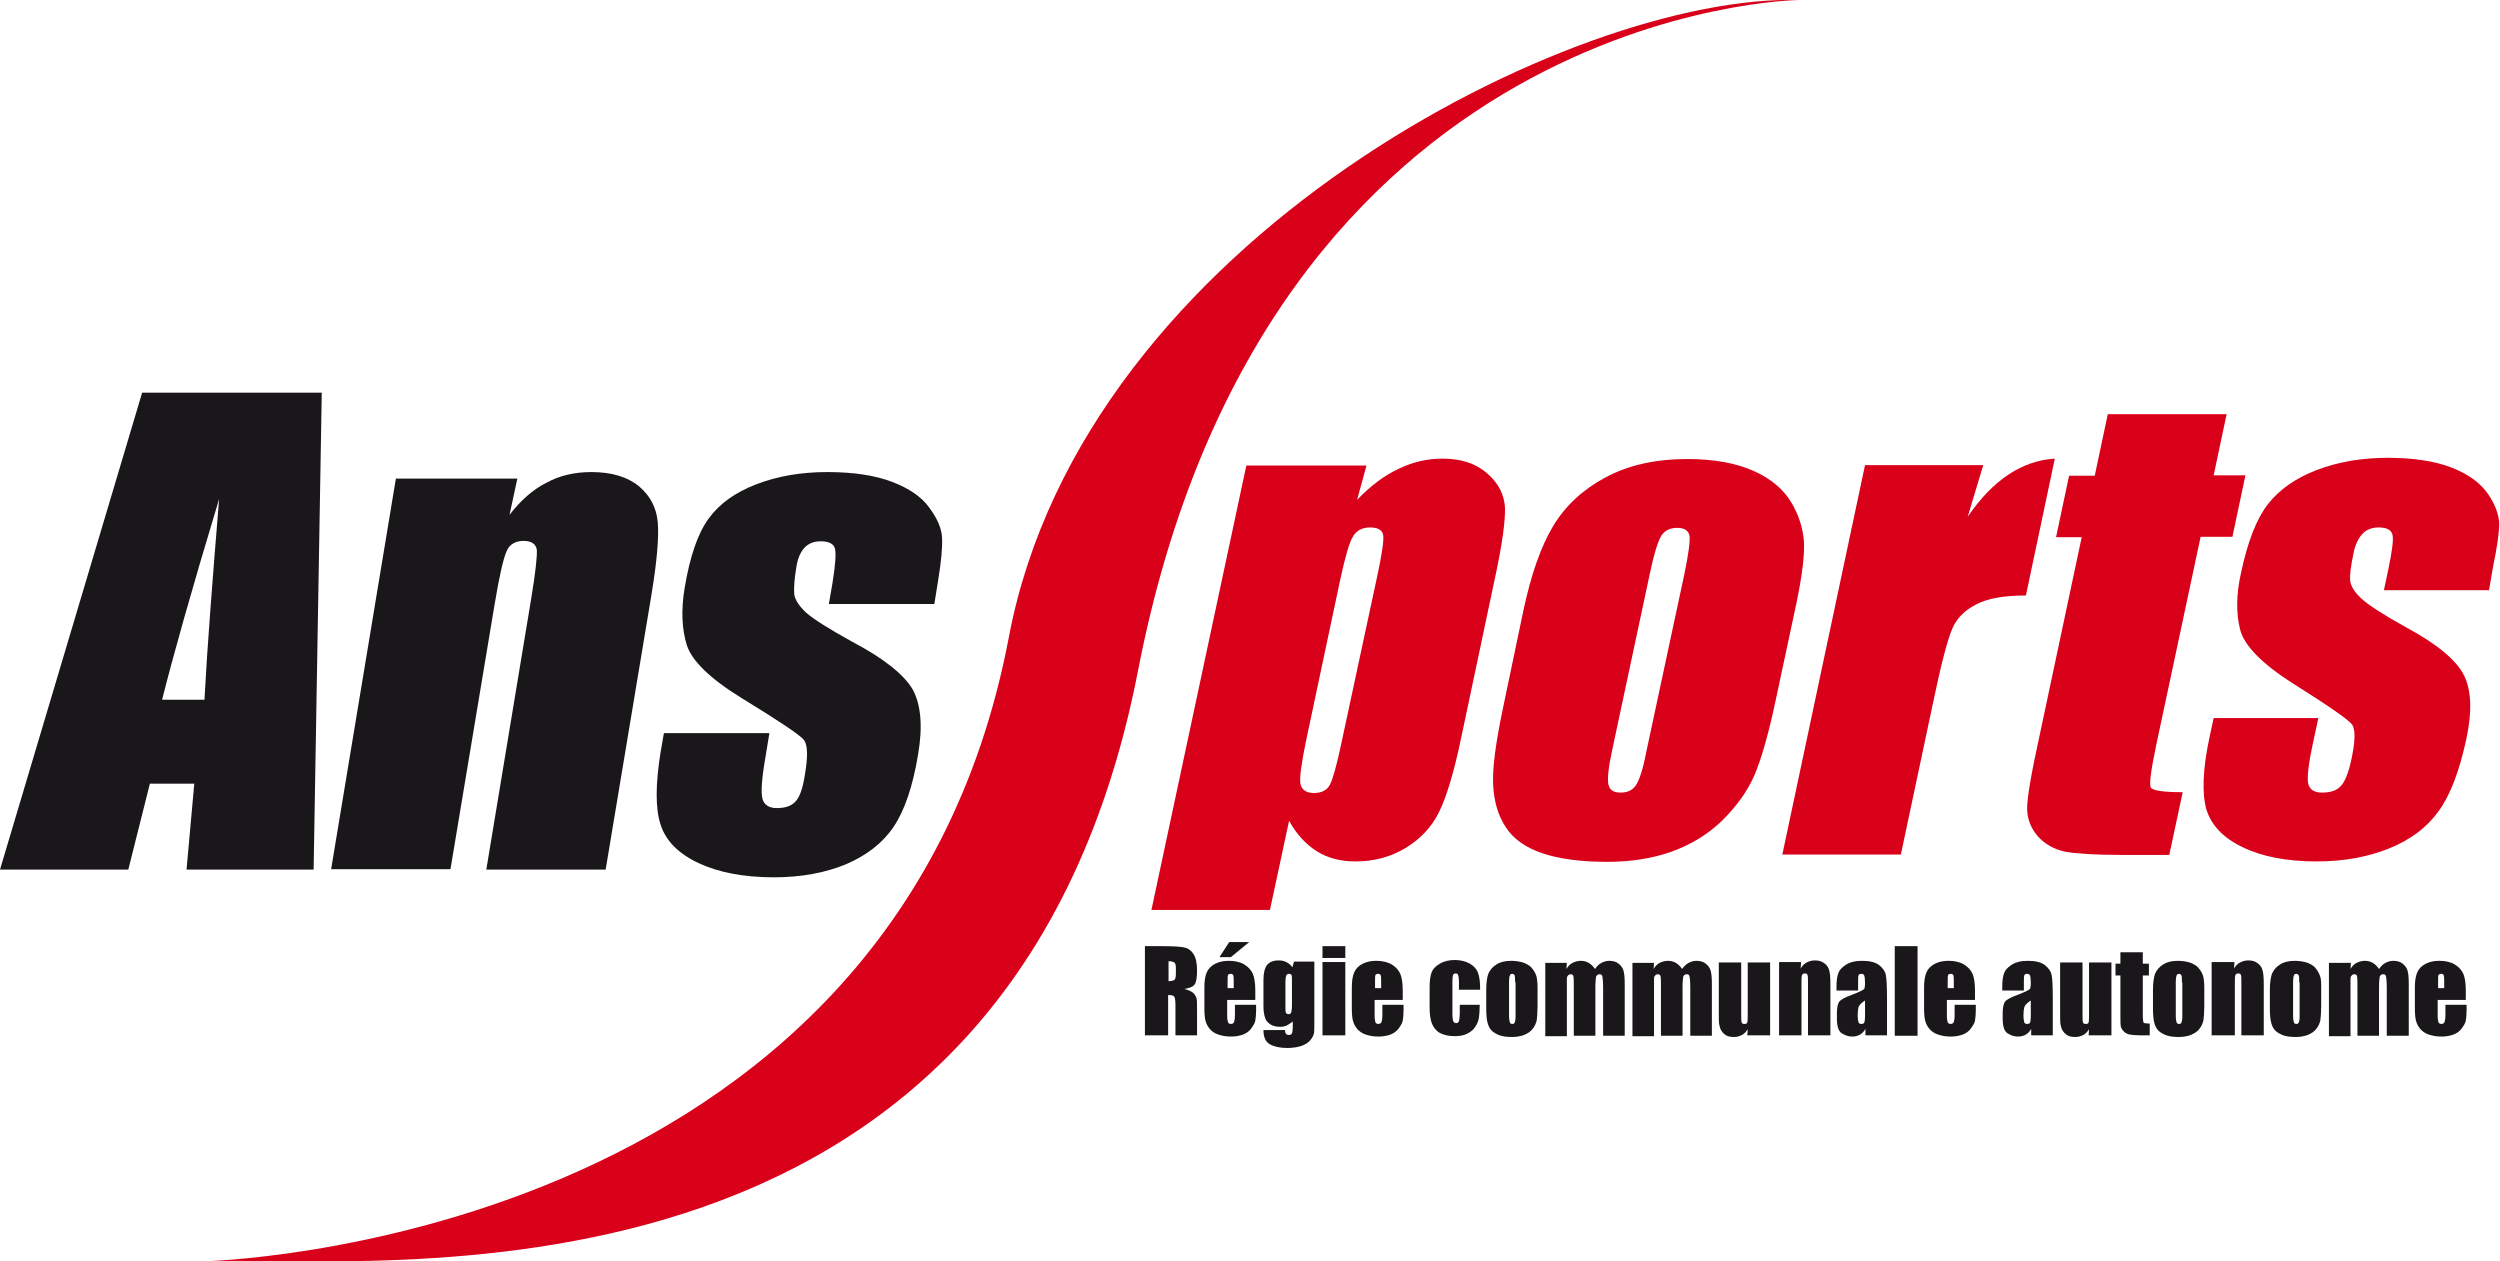 <?xml version="1.0" encoding="utf-8"?>
<!-- Generator: Adobe Illustrator 22.1.0, SVG Export Plug-In . SVG Version: 6.00 Build 0)  -->
<svg version="1.1" id="Calque_1" xmlns="http://www.w3.org/2000/svg" xmlns:xlink="http://www.w3.org/1999/xlink" x="0px" y="0px"
	 viewBox="0 0 613.8 309.7" style="enable-background:new 0 0 613.8 309.7;" xml:space="preserve">
<style type="text/css">
	.st0{fill:#1A171B;}
	.st1{fill:#D9001A;}
</style>
<g>
	<path class="st0" d="M50.2,171.8c0.7-13.3,2-29.7,3.6-49.3c-6.8,22.5-11.4,38.9-14,49.3H50.2z M79,96.4l-2,117.1H45.8l1.9-21.1
		H36.8l-5.3,21.1H0L34.9,96.4H79z"/>
	<path class="st0" d="M127,117.6l-1.9,8.8c2.7-3.5,5.7-6.2,9.1-7.9c3.3-1.8,7-2.6,11-2.6c5,0,8.9,1.2,11.7,3.5
		c2.8,2.4,4.3,5.3,4.6,8.9c0.3,3.6-0.2,9.6-1.6,18l-11.2,67.2h-29.3l11-66.4c1.1-6.6,1.5-10.6,1.4-12.1c-0.2-1.4-1.3-2.2-3.2-2.2
		c-2,0-3.5,0.8-4.2,2.5c-0.8,1.7-1.8,6.1-3,13.3l-10.8,64.8H81.3l15.9-95.9H127z"/>
	<path class="st0" d="M229.4,148.3h-25.9l0.9-5.2c0.7-4.4,0.9-7.2,0.6-8.4c-0.3-1.2-1.5-1.8-3.5-1.8c-1.6,0-3,0.5-4,1.6
		c-1,1.1-1.7,2.7-2,4.9c-0.5,2.9-0.6,5.1-0.5,6.5c0.2,1.4,1.2,2.9,2.9,4.5c1.8,1.6,5.6,4,11.4,7.2c7.8,4.1,12.7,8.1,14.8,11.7
		c2,3.7,2.5,9,1.3,16c-1.3,7.8-3.3,13.7-6,17.7c-2.7,4-6.6,7-11.7,9.2c-5.1,2.1-11,3.2-17.7,3.2c-7.4,0-13.6-1.2-18.5-3.5
		c-4.9-2.3-8-5.4-9.3-9.4c-1.3-3.9-1.3-9.9,0-17.9l0.8-4.6h25.9l-1,6.1c-0.9,5.2-1.1,8.5-0.7,10c0.4,1.5,1.6,2.3,3.5,2.3
		c2.1,0,3.6-0.5,4.6-1.6c1-1,1.8-3.2,2.3-6.5c0.8-4.6,0.7-7.4-0.2-8.6c-0.9-1.2-6-4.6-15.3-10.3c-7.8-4.8-12.3-9.2-13.5-13.1
		c-1.2-3.9-1.4-8.6-0.5-14c1.3-7.7,3.2-13.3,5.9-17c2.6-3.6,6.5-6.4,11.7-8.4c5.2-2,11-3,17.4-3c6.4,0,11.7,0.8,15.9,2.4
		c4.2,1.6,7.3,3.7,9.2,6.4c2,2.7,3,5.1,3.1,7.4c0.1,2.3-0.2,5.8-1,10.6L229.4,148.3z"/>
	<path class="st1" d="M338,142.1c1.3-5.9,1.8-9.5,1.6-10.7c-0.2-1.2-1.2-1.9-3.2-1.9c-1.9,0-3.3,0.7-4.2,2.2
		c-0.9,1.4-1.9,4.9-3.1,10.4l-8.4,39.6c-1.2,5.8-1.7,9.4-1.4,10.8c0.3,1.4,1.4,2.2,3.3,2.2c1.9,0,3.2-0.7,3.9-2
		c0.7-1.3,1.6-4.5,2.7-9.6L338,142.1z M335.5,114.3l-2.3,8.4c3.3-3.4,6.7-6,10.2-7.6c3.5-1.7,7.1-2.5,10.8-2.5
		c4.5,0,8.2,1.2,10.9,3.6c2.8,2.4,4.2,5.2,4.4,8.4c0.1,3.2-0.6,8.5-2.2,16.1l-8.5,40.2c-1.8,8.7-3.7,14.9-5.5,18.5
		c-1.8,3.7-4.6,6.6-8.2,8.8c-3.7,2.2-7.7,3.3-12.3,3.3c-3.6,0-6.8-0.8-9.5-2.5c-2.7-1.7-5-4.2-6.8-7.5l-4.7,21.9h-29.1L306,114.3
		H335.5z"/>
	<path class="st1" d="M413.6,140.7c1-4.9,1.4-8,1.2-9.2c-0.3-1.3-1.3-1.9-3-1.9c-1.7,0-3,0.6-3.9,1.9c-0.8,1.3-1.8,4.4-2.8,9.2
		l-9.2,43.1c-1,4.5-1.3,7.5-1,8.8c0.3,1.4,1.3,2,3,2c1.7,0,3-0.6,3.8-1.9c0.8-1.2,1.7-3.9,2.5-8.1L413.6,140.7z M441.1,147.9
		l-5,23.4c-1.8,8.6-3.6,14.9-5.3,18.9c-1.7,4-4.4,7.7-7.9,11.2c-3.6,3.5-7.8,6-12.5,7.7c-4.8,1.7-10.1,2.5-15.8,2.5
		c-6.4,0-11.7-0.7-15.9-2.1c-4.2-1.4-7.2-3.6-9-6.4c-1.9-2.9-2.9-6.3-3.1-10.4c-0.2-4.1,0.6-10.1,2.3-18.3L374,150
		c1.9-8.9,4.3-15.8,7.3-20.8c3-5,7.3-9,12.9-12c5.6-3,12.3-4.5,20.1-4.5c6.5,0,11.9,1,16.2,2.9c4.3,1.9,7.3,4.5,9.2,7.6
		c1.9,3.1,2.9,6.3,3.2,9.6C443.1,136.1,442.5,141.1,441.1,147.9"/>
	<path class="st1" d="M486.9,114.3l-3.8,12.6c6.1-9,13.3-13.8,21.4-14.3l-7.1,33.6c-5.3,0-9.4,0.7-12.2,2.2c-2.8,1.4-4.8,3.4-5.9,6
		c-1.1,2.6-2.7,8.5-4.6,17.7l-8,37.7h-29.1l20.3-95.6H486.9z"/>
	<path class="st1" d="M546.7,101.6l-3.2,15.1h7.8l-3.2,15.1h-7.8l-10.9,51.1c-1.3,6.3-1.8,9.8-1.3,10.5c0.5,0.7,3.1,1.1,7.8,1.1
		l-3.3,15.4H521c-6.6,0-11.3-0.3-14-0.8c-2.7-0.6-4.9-1.8-6.7-3.8c-1.7-2-2.6-4.3-2.6-6.8c0-2.6,1-8.6,3.1-18.1l10.3-48.5h-6.3
		l3.2-15.1h6.3l3.2-15.1H546.7z"/>
	<path class="st1" d="M611.1,144.9h-25.8l1.1-5.2c0.9-4.4,1.3-7.2,1-8.4c-0.3-1.2-1.4-1.8-3.4-1.8c-1.6,0-3,0.5-4,1.6
		c-1,1.1-1.8,2.7-2.2,4.9c-0.6,2.9-0.9,5.1-0.8,6.4c0.1,1.4,1,2.9,2.7,4.5c1.7,1.6,5.4,4,11,7.1c7.6,4.1,12.3,8,14.2,11.7
		c1.9,3.7,2.1,9,0.6,15.9c-1.7,7.8-3.9,13.6-6.8,17.6c-2.9,4-6.9,7-12.1,9.1c-5.2,2.1-11.1,3.2-17.8,3.2c-7.4,0-13.5-1.2-18.2-3.5
		c-4.8-2.3-7.7-5.4-8.9-9.3c-1.1-3.9-0.9-9.9,0.8-17.8l1-4.6h25.7l-1.3,6c-1.1,5.1-1.5,8.5-1.2,10c0.3,1.5,1.4,2.3,3.4,2.3
		c2.1,0,3.6-0.5,4.6-1.6c1-1,1.9-3.2,2.6-6.5c1-4.6,1-7.4,0.2-8.6c-0.9-1.2-5.8-4.6-14.7-10.2c-7.5-4.8-11.8-9.2-12.8-13.1
		c-1-3.9-1-8.6,0.2-13.9c1.6-7.6,3.8-13.3,6.6-16.9c2.8-3.6,6.8-6.4,12-8.4c5.2-2,11.1-3,17.4-3c6.3,0,11.6,0.8,15.7,2.4
		c4.1,1.6,7,3.7,8.9,6.4c1.8,2.6,2.7,5.1,2.8,7.3c0,2.3-0.5,5.8-1.5,10.6L611.1,144.9z"/>
	<g>
		<path class="st0" d="M281.2,232.3h4c2.7,0,4.5,0.1,5.5,0.3c1,0.2,1.7,0.7,2.3,1.6c0.6,0.9,0.9,2.2,0.9,4.1c0,1.7-0.2,2.9-0.6,3.4
			c-0.4,0.6-1.3,0.9-2.5,1.1c1.1,0.3,1.9,0.7,2.3,1.1c0.4,0.5,0.6,0.9,0.7,1.3c0.1,0.4,0.1,1.5,0.1,3.2v5.8h-5.3v-7.3
			c0-1.2-0.1-1.9-0.3-2.2c-0.2-0.3-0.7-0.4-1.5-0.4v9.9h-5.7V232.3z M286.9,236v4.9c0.6,0,1.1-0.1,1.4-0.3c0.3-0.2,0.4-0.7,0.4-1.7
			v-1.2c0-0.7-0.1-1.2-0.4-1.4C288,236.1,287.6,236,286.9,236z"/>
		<path class="st0" d="M308.4,245.5h-7.1v3.9c0,0.8,0.1,1.3,0.2,1.6c0.1,0.2,0.3,0.4,0.7,0.4c0.4,0,0.7-0.2,0.8-0.5
			c0.1-0.3,0.2-0.9,0.2-1.8v-2.4h5.2v1.3c0,1.1-0.1,2-0.2,2.6c-0.1,0.6-0.5,1.2-1,1.9c-0.5,0.7-1.2,1.2-2,1.5
			c-0.8,0.3-1.8,0.5-3,0.5c-1.2,0-2.2-0.2-3.1-0.5c-0.9-0.3-1.6-0.8-2.1-1.4c-0.5-0.6-0.8-1.2-1-1.9c-0.2-0.7-0.3-1.7-0.3-3.1v-5.2
			c0-1.6,0.2-2.8,0.6-3.7c0.4-0.9,1.1-1.6,2.1-2.1c1-0.5,2.1-0.7,3.3-0.7c1.5,0,2.8,0.3,3.8,0.9c1,0.6,1.7,1.4,2.1,2.3
			c0.4,1,0.6,2.3,0.6,4.1V245.5z M306.7,231.3l-4.5,3.7h-2.8l2.4-3.7H306.7z M302.9,242.6v-1.3c0-0.9,0-1.5-0.1-1.8
			c-0.1-0.3-0.3-0.4-0.6-0.4c-0.4,0-0.6,0.1-0.7,0.3c-0.1,0.2-0.1,0.9-0.1,1.9v1.3H302.9z"/>
		<path class="st0" d="M322.7,236.2v13.9c0,1.9,0,3.1-0.1,3.6c-0.1,0.5-0.4,1.1-0.9,1.7c-0.5,0.6-1.3,1.1-2.2,1.4
			c-0.9,0.3-2.1,0.5-3.5,0.5c-1.7,0-3.1-0.3-4.2-0.9c-1.1-0.6-1.6-1.8-1.6-3.5h5.3c0,0.8,0.3,1.2,0.9,1.2c0.4,0,0.7-0.1,0.8-0.4
			c0.1-0.2,0.2-0.8,0.2-1.5v-1.4c-0.5,0.4-1,0.7-1.5,1c-0.5,0.2-1.1,0.3-1.6,0.3c-1,0-1.8-0.2-2.4-0.6c-0.6-0.4-1.1-0.9-1.3-1.6
			c-0.2-0.6-0.4-1.6-0.4-2.8v-6.5c0-1.7,0.3-2.9,0.9-3.7c0.6-0.7,1.5-1.1,2.8-1.1c0.7,0,1.3,0.1,1.9,0.4c0.6,0.3,1.1,0.7,1.5,1.3
			l0.4-1.4H322.7z M317.2,241c0-0.8,0-1.3-0.1-1.6c-0.1-0.2-0.3-0.3-0.6-0.3c-0.3,0-0.5,0.1-0.7,0.4c-0.1,0.3-0.2,0.8-0.2,1.5v6
			c0,0.8,0,1.3,0.1,1.6c0.1,0.2,0.3,0.4,0.6,0.4c0.4,0,0.6-0.1,0.7-0.4c0.1-0.3,0.2-0.9,0.2-2V241z"/>
		<path class="st0" d="M330.3,232.3v2.9h-5.6v-2.9H330.3z M330.3,236.2v18h-5.6v-18H330.3z"/>
		<path class="st0" d="M344.6,245.5h-7.1v3.9c0,0.8,0.1,1.3,0.2,1.6c0.1,0.2,0.3,0.4,0.7,0.4c0.4,0,0.7-0.2,0.8-0.5
			c0.1-0.3,0.2-0.9,0.2-1.8v-2.4h5.2v1.3c0,1.1-0.1,2-0.2,2.6c-0.1,0.6-0.5,1.2-1,1.9c-0.5,0.7-1.2,1.2-2,1.5
			c-0.8,0.3-1.8,0.5-3,0.5c-1.2,0-2.2-0.2-3.1-0.5c-0.9-0.3-1.6-0.8-2.1-1.4c-0.5-0.6-0.8-1.2-1-1.9c-0.2-0.7-0.3-1.7-0.3-3.1v-5.2
			c0-1.6,0.2-2.8,0.6-3.7c0.4-0.9,1.1-1.6,2.1-2.1c1-0.5,2.1-0.7,3.3-0.7c1.5,0,2.8,0.3,3.8,0.9c1,0.6,1.7,1.4,2.1,2.3
			c0.4,1,0.6,2.3,0.6,4.1V245.5z M339.1,242.6v-1.3c0-0.9,0-1.5-0.1-1.8c-0.1-0.3-0.3-0.4-0.6-0.4c-0.4,0-0.6,0.1-0.7,0.3
			c-0.1,0.2-0.1,0.9-0.1,1.9v1.3H339.1z"/>
		<path class="st0" d="M363.4,243h-5.2v-2.1c0-0.7-0.1-1.2-0.2-1.5c-0.1-0.3-0.3-0.4-0.6-0.4c-0.3,0-0.5,0.1-0.6,0.3
			c-0.1,0.2-0.2,0.7-0.2,1.5v8.5c0,0.6,0.1,1.1,0.2,1.4s0.4,0.5,0.7,0.5c0.4,0,0.6-0.2,0.7-0.5c0.1-0.3,0.2-1,0.2-1.9v-2.1h4.9
			c0,1.4-0.1,2.5-0.2,3.2c-0.1,0.7-0.4,1.5-0.9,2.2c-0.5,0.8-1.2,1.3-2,1.7c-0.8,0.4-1.8,0.6-3,0.6c-1.5,0-2.8-0.3-3.7-0.8
			c-0.9-0.5-1.5-1.3-1.9-2.2c-0.4-1-0.6-2.3-0.6-4.1v-5.1c0-1.5,0.2-2.7,0.5-3.5c0.3-0.8,1-1.5,2-2.1c1-0.6,2.2-0.9,3.7-0.9
			c1.4,0,2.6,0.3,3.7,0.9c1,0.6,1.7,1.4,2,2.3C363.3,240,363.4,241.3,363.4,243z"/>
		<path class="st0" d="M377.5,242.5v4.4c0,1.6-0.1,2.8-0.2,3.6c-0.2,0.8-0.5,1.5-1,2.1c-0.5,0.7-1.2,1.1-2.1,1.5
			c-0.8,0.3-1.8,0.5-2.9,0.5c-1.2,0-2.2-0.1-3.1-0.4c-0.8-0.3-1.5-0.7-2-1.2c-0.5-0.5-0.8-1.2-1-2c-0.2-0.8-0.3-1.9-0.3-3.4v-4.6
			c0-1.7,0.2-3,0.5-3.9c0.4-0.9,1-1.7,2-2.3c0.9-0.6,2.1-0.9,3.6-0.9c1.2,0,2.3,0.2,3.2,0.5c0.9,0.4,1.6,0.8,2,1.4
			c0.5,0.6,0.8,1.2,1,1.8C377.4,240.3,377.5,241.3,377.5,242.5z M372,241.2c0-0.9-0.1-1.5-0.1-1.7c-0.1-0.2-0.3-0.4-0.6-0.4
			s-0.5,0.1-0.6,0.4c-0.1,0.2-0.2,0.8-0.2,1.7v8.1c0,0.9,0.1,1.4,0.2,1.7c0.1,0.3,0.3,0.4,0.6,0.4c0.3,0,0.5-0.1,0.6-0.4
			c0.1-0.2,0.2-0.7,0.2-1.5V241.2z"/>
		<path class="st0" d="M384.7,236.2l-0.1,1.7c0.4-0.7,0.9-1.2,1.5-1.5c0.6-0.3,1.3-0.5,2-0.5c1.5,0,2.6,0.7,3.5,2
			c0.5-0.7,1-1.2,1.6-1.5c0.6-0.3,1.2-0.5,1.9-0.5c0.9,0,1.7,0.2,2.3,0.7c0.6,0.5,1,1,1.2,1.7c0.2,0.7,0.3,1.7,0.3,3.2v12.8h-5.3
			v-11.7c0-1.5-0.1-2.5-0.2-2.9c-0.1-0.4-0.3-0.5-0.7-0.5c-0.4,0-0.6,0.2-0.8,0.5c-0.1,0.4-0.2,1.3-0.2,2.9v11.7h-5.3v-11.4
			c0-1.8,0-2.8-0.1-3.2c-0.1-0.4-0.3-0.5-0.7-0.5c-0.2,0-0.5,0.1-0.6,0.3c-0.2,0.2-0.3,0.4-0.3,0.7c0,0.3,0,0.8,0,1.7v12.5h-5.3v-18
			H384.7z"/>
		<path class="st0" d="M406.1,236.2l-0.1,1.7c0.4-0.7,0.9-1.2,1.5-1.5c0.6-0.3,1.3-0.5,2-0.5c1.5,0,2.6,0.7,3.5,2
			c0.5-0.7,1-1.2,1.6-1.5c0.6-0.3,1.2-0.5,1.9-0.5c0.9,0,1.7,0.2,2.3,0.7c0.6,0.5,1,1,1.2,1.7c0.2,0.7,0.3,1.7,0.3,3.2v12.8h-5.3
			v-11.7c0-1.5-0.1-2.5-0.2-2.9c-0.1-0.4-0.3-0.5-0.7-0.5c-0.4,0-0.6,0.2-0.8,0.5c-0.1,0.4-0.2,1.3-0.2,2.9v11.7h-5.3v-11.4
			c0-1.8,0-2.8-0.1-3.2c-0.1-0.4-0.3-0.5-0.7-0.5c-0.2,0-0.5,0.1-0.6,0.3c-0.2,0.2-0.3,0.4-0.3,0.7c0,0.3,0,0.8,0,1.7v12.5h-5.3v-18
			H406.1z"/>
		<path class="st0" d="M434.6,236.2v18h-5.6l0.1-1.5c-0.4,0.6-0.8,1.1-1.4,1.4c-0.6,0.3-1.2,0.5-1.9,0.5c-0.8,0-1.5-0.1-2-0.4
			c-0.5-0.3-0.9-0.7-1.2-1.2c-0.3-0.5-0.4-1-0.5-1.5c-0.1-0.5-0.1-1.6-0.1-3.1v-12.1h5.5v12.2c0,1.4,0,2.2,0.1,2.5
			c0.1,0.3,0.3,0.4,0.7,0.4c0.4,0,0.6-0.1,0.7-0.4c0.1-0.3,0.1-1.1,0.1-2.6v-12.1H434.6z"/>
		<path class="st0" d="M442.2,236.2l-0.1,1.6c0.4-0.7,0.9-1.2,1.5-1.5c0.6-0.3,1.2-0.5,2-0.5c0.9,0,1.7,0.2,2.3,0.7
			c0.6,0.4,1,1,1.2,1.7c0.2,0.7,0.3,1.8,0.3,3.4v12.6h-5.5v-12.5c0-1.2,0-2-0.1-2.3c-0.1-0.3-0.3-0.4-0.7-0.4
			c-0.4,0-0.6,0.2-0.7,0.5c-0.1,0.3-0.1,1.1-0.1,2.5v12.2h-5.5v-18H442.2z"/>
		<path class="st0" d="M456,243.2h-5.1V242c0-1.4,0.2-2.5,0.5-3.2c0.3-0.8,1-1.4,1.9-2c1-0.6,2.2-0.9,3.8-0.9c1.9,0,3.2,0.3,4.2,1
			c0.9,0.7,1.5,1.5,1.7,2.4c0.2,1,0.3,2.9,0.3,5.9v9h-5.3v-1.6c-0.3,0.6-0.8,1.1-1.3,1.4c-0.5,0.3-1.2,0.5-1.9,0.5
			c-1,0-1.8-0.3-2.6-0.8c-0.8-0.5-1.2-1.7-1.2-3.5v-1.5c0-1.3,0.2-2.3,0.6-2.8c0.4-0.5,1.5-1.1,3.2-1.7c1.8-0.7,2.8-1.2,2.9-1.4
			c0.1-0.2,0.2-0.7,0.2-1.5c0-0.9-0.1-1.6-0.2-1.8c-0.1-0.3-0.4-0.4-0.7-0.4c-0.4,0-0.6,0.1-0.7,0.4c-0.1,0.2-0.1,0.9-0.1,1.9V243.2
			z M457.8,245.7c-0.9,0.6-1.4,1.2-1.5,1.6c-0.1,0.4-0.2,1.1-0.2,1.9c0,0.9,0.1,1.5,0.2,1.8c0.1,0.3,0.4,0.4,0.7,0.4
			c0.3,0,0.6-0.1,0.7-0.3c0.1-0.2,0.2-0.8,0.2-1.7V245.7z"/>
		<path class="st0" d="M470.8,232.3v22h-5.6v-22H470.8z"/>
		<path class="st0" d="M485.1,245.5h-7.1v3.9c0,0.8,0.1,1.3,0.2,1.6c0.1,0.2,0.3,0.4,0.7,0.4c0.4,0,0.7-0.2,0.8-0.5
			c0.1-0.3,0.2-0.9,0.2-1.8v-2.4h5.2v1.3c0,1.1-0.1,2-0.2,2.6c-0.1,0.6-0.5,1.2-1,1.9c-0.5,0.7-1.2,1.2-2,1.5
			c-0.8,0.3-1.8,0.5-3,0.5c-1.2,0-2.2-0.2-3.1-0.5c-0.9-0.3-1.6-0.8-2.1-1.4c-0.5-0.6-0.8-1.2-1-1.9c-0.2-0.7-0.3-1.7-0.3-3.1v-5.2
			c0-1.6,0.2-2.8,0.6-3.7c0.4-0.9,1.1-1.6,2.1-2.1c1-0.5,2.1-0.7,3.3-0.7c1.5,0,2.8,0.3,3.8,0.9c1,0.6,1.7,1.4,2.1,2.3
			c0.4,1,0.6,2.3,0.6,4.1V245.5z M479.7,242.6v-1.3c0-0.9,0-1.5-0.1-1.8c-0.1-0.3-0.3-0.4-0.6-0.4c-0.4,0-0.6,0.1-0.7,0.3
			c-0.1,0.2-0.1,0.9-0.1,1.9v1.3H479.7z"/>
		<path class="st0" d="M496.7,243.2h-5.1V242c0-1.4,0.2-2.5,0.5-3.2c0.3-0.8,1-1.4,1.9-2c1-0.6,2.2-0.9,3.8-0.9c1.9,0,3.2,0.3,4.2,1
			c0.9,0.7,1.5,1.5,1.7,2.4c0.2,1,0.3,2.9,0.3,5.9v9h-5.3v-1.6c-0.3,0.6-0.8,1.1-1.3,1.4c-0.5,0.3-1.2,0.5-1.9,0.5
			c-1,0-1.8-0.3-2.6-0.8c-0.8-0.5-1.2-1.7-1.2-3.5v-1.5c0-1.3,0.2-2.3,0.6-2.8c0.4-0.5,1.5-1.1,3.2-1.7c1.8-0.7,2.8-1.2,2.9-1.4
			c0.1-0.2,0.2-0.7,0.2-1.5c0-0.9-0.1-1.6-0.2-1.8c-0.1-0.3-0.4-0.4-0.7-0.4c-0.4,0-0.6,0.1-0.7,0.4c-0.1,0.2-0.1,0.9-0.1,1.9V243.2
			z M498.5,245.7c-0.9,0.6-1.4,1.2-1.5,1.6c-0.1,0.4-0.2,1.1-0.2,1.9c0,0.9,0.1,1.5,0.2,1.8c0.1,0.3,0.4,0.4,0.7,0.4
			c0.3,0,0.6-0.1,0.7-0.3c0.1-0.2,0.2-0.8,0.2-1.7V245.7z"/>
		<path class="st0" d="M518.4,236.2v18h-5.6l0.1-1.5c-0.4,0.6-0.8,1.1-1.4,1.4c-0.6,0.3-1.2,0.5-1.9,0.5c-0.8,0-1.5-0.1-2-0.4
			c-0.5-0.3-0.9-0.7-1.2-1.2c-0.3-0.5-0.4-1-0.5-1.5c-0.1-0.5-0.1-1.6-0.1-3.1v-12.1h5.5v12.2c0,1.4,0,2.2,0.1,2.5
			c0.1,0.3,0.3,0.4,0.7,0.4c0.4,0,0.6-0.1,0.7-0.4s0.1-1.1,0.1-2.6v-12.1H518.4z"/>
		<path class="st0" d="M526.1,233.8v2.8h1.5v2.9h-1.5v9.6c0,1.2,0.1,1.8,0.2,2c0.1,0.1,0.6,0.2,1.5,0.2v2.9h-2.2
			c-1.2,0-2.1-0.1-2.7-0.2c-0.5-0.1-1-0.3-1.4-0.7c-0.4-0.4-0.7-0.8-0.8-1.3c-0.1-0.5-0.1-1.6-0.1-3.4v-9.1h-1.2v-2.9h1.2v-2.8
			H526.1z"/>
		<path class="st0" d="M541.2,242.5v4.4c0,1.6-0.1,2.8-0.2,3.6c-0.2,0.8-0.5,1.5-1,2.1c-0.5,0.7-1.2,1.1-2.1,1.5
			c-0.8,0.3-1.8,0.5-2.9,0.5c-1.2,0-2.2-0.1-3.1-0.4c-0.8-0.3-1.5-0.7-2-1.2c-0.5-0.5-0.8-1.2-1-2c-0.2-0.8-0.3-1.9-0.3-3.4v-4.6
			c0-1.7,0.2-3,0.5-3.9c0.4-0.9,1-1.7,2-2.3c0.9-0.6,2.1-0.9,3.6-0.9c1.2,0,2.3,0.2,3.2,0.5c0.9,0.4,1.6,0.8,2,1.4
			c0.5,0.6,0.8,1.2,1,1.8C541.1,240.3,541.2,241.3,541.2,242.5z M535.7,241.2c0-0.9,0-1.5-0.1-1.7c-0.1-0.2-0.3-0.4-0.6-0.4
			c-0.3,0-0.5,0.1-0.6,0.4c-0.1,0.2-0.2,0.8-0.2,1.7v8.1c0,0.9,0.1,1.4,0.2,1.7c0.1,0.3,0.3,0.4,0.6,0.4c0.3,0,0.5-0.1,0.6-0.4
			c0.1-0.2,0.2-0.7,0.2-1.5V241.2z"/>
		<path class="st0" d="M548.6,236.2l-0.1,1.6c0.4-0.7,0.9-1.2,1.5-1.5c0.6-0.3,1.2-0.5,2-0.5c0.9,0,1.7,0.2,2.3,0.7
			c0.6,0.4,1,1,1.2,1.7c0.2,0.7,0.3,1.8,0.3,3.4v12.6h-5.5v-12.5c0-1.2,0-2-0.1-2.3c-0.1-0.3-0.3-0.4-0.7-0.4
			c-0.4,0-0.6,0.2-0.7,0.5c-0.1,0.3-0.1,1.1-0.1,2.5v12.2H543v-18H548.6z"/>
		<path class="st0" d="M569.9,242.5v4.4c0,1.6-0.1,2.8-0.2,3.6c-0.2,0.8-0.5,1.5-1,2.1c-0.5,0.7-1.2,1.1-2.1,1.5
			c-0.8,0.3-1.8,0.5-2.9,0.5c-1.2,0-2.2-0.1-3.1-0.4c-0.8-0.3-1.5-0.7-2-1.2c-0.5-0.5-0.8-1.2-1-2c-0.2-0.8-0.3-1.9-0.3-3.4v-4.6
			c0-1.7,0.2-3,0.5-3.9c0.4-0.9,1-1.7,2-2.3c0.9-0.6,2.1-0.9,3.6-0.9c1.2,0,2.3,0.2,3.2,0.5c0.9,0.4,1.6,0.8,2,1.4
			c0.5,0.6,0.8,1.2,1,1.8C569.9,240.3,569.9,241.3,569.9,242.5z M564.5,241.2c0-0.9,0-1.5-0.1-1.7c-0.1-0.2-0.3-0.4-0.6-0.4
			c-0.3,0-0.5,0.1-0.6,0.4c-0.1,0.2-0.2,0.8-0.2,1.7v8.1c0,0.9,0.1,1.4,0.2,1.7c0.1,0.3,0.3,0.4,0.6,0.4c0.3,0,0.5-0.1,0.6-0.4
			c0.1-0.2,0.2-0.7,0.2-1.5V241.2z"/>
		<path class="st0" d="M577.2,236.2l-0.1,1.7c0.4-0.7,0.9-1.2,1.5-1.5c0.6-0.3,1.3-0.5,2-0.5c1.5,0,2.6,0.7,3.5,2
			c0.5-0.7,1-1.2,1.6-1.5c0.6-0.3,1.2-0.5,1.9-0.5c0.9,0,1.7,0.2,2.3,0.7c0.6,0.5,1,1,1.2,1.7c0.2,0.7,0.3,1.7,0.3,3.2v12.8H586
			v-11.7c0-1.5-0.1-2.5-0.2-2.9c-0.1-0.4-0.3-0.5-0.7-0.5c-0.4,0-0.6,0.2-0.8,0.5c-0.1,0.4-0.2,1.3-0.2,2.9v11.7h-5.3v-11.4
			c0-1.8,0-2.8-0.1-3.2c-0.1-0.4-0.3-0.5-0.7-0.5c-0.2,0-0.5,0.1-0.6,0.3c-0.2,0.2-0.3,0.4-0.3,0.7c0,0.3,0,0.8,0,1.7v12.5h-5.3v-18
			H577.2z"/>
	</g>
	<g>
		<path class="st0" d="M605.6,245.5h-7.1v3.9c0,0.8,0.1,1.3,0.2,1.6c0.1,0.2,0.3,0.4,0.7,0.4c0.4,0,0.7-0.2,0.8-0.5
			c0.1-0.3,0.2-0.9,0.2-1.8v-2.4h5.2v1.3c0,1.1-0.1,2-0.2,2.6c-0.1,0.6-0.5,1.2-1,1.9c-0.5,0.7-1.2,1.2-2,1.5
			c-0.8,0.3-1.8,0.5-3,0.5c-1.2,0-2.2-0.2-3.1-0.5c-0.9-0.3-1.6-0.8-2.1-1.4c-0.5-0.6-0.8-1.2-1-1.9c-0.2-0.7-0.3-1.7-0.3-3.1v-5.2
			c0-1.6,0.2-2.8,0.6-3.7c0.4-0.9,1.1-1.6,2.1-2.1c1-0.5,2.1-0.7,3.3-0.7c1.5,0,2.8,0.3,3.8,0.9c1,0.6,1.7,1.4,2.1,2.3
			c0.4,1,0.6,2.3,0.6,4.1V245.5z M600.1,242.6v-1.3c0-0.9,0-1.5-0.1-1.8c-0.1-0.3-0.3-0.4-0.6-0.4c-0.4,0-0.6,0.1-0.7,0.3
			c-0.1,0.2-0.1,0.9-0.1,1.9v1.3H600.1z"/>
	</g>
	<path class="st1" d="M49.6,309.7c0,0,169.7-3.3,198.1-153.3c18.5-97.7,139-158,194-156.4c0,0-130.6,1.4-162.3,164.7
		C247.6,328.1,91.2,308,49.6,309.7"/>
</g>
</svg>
